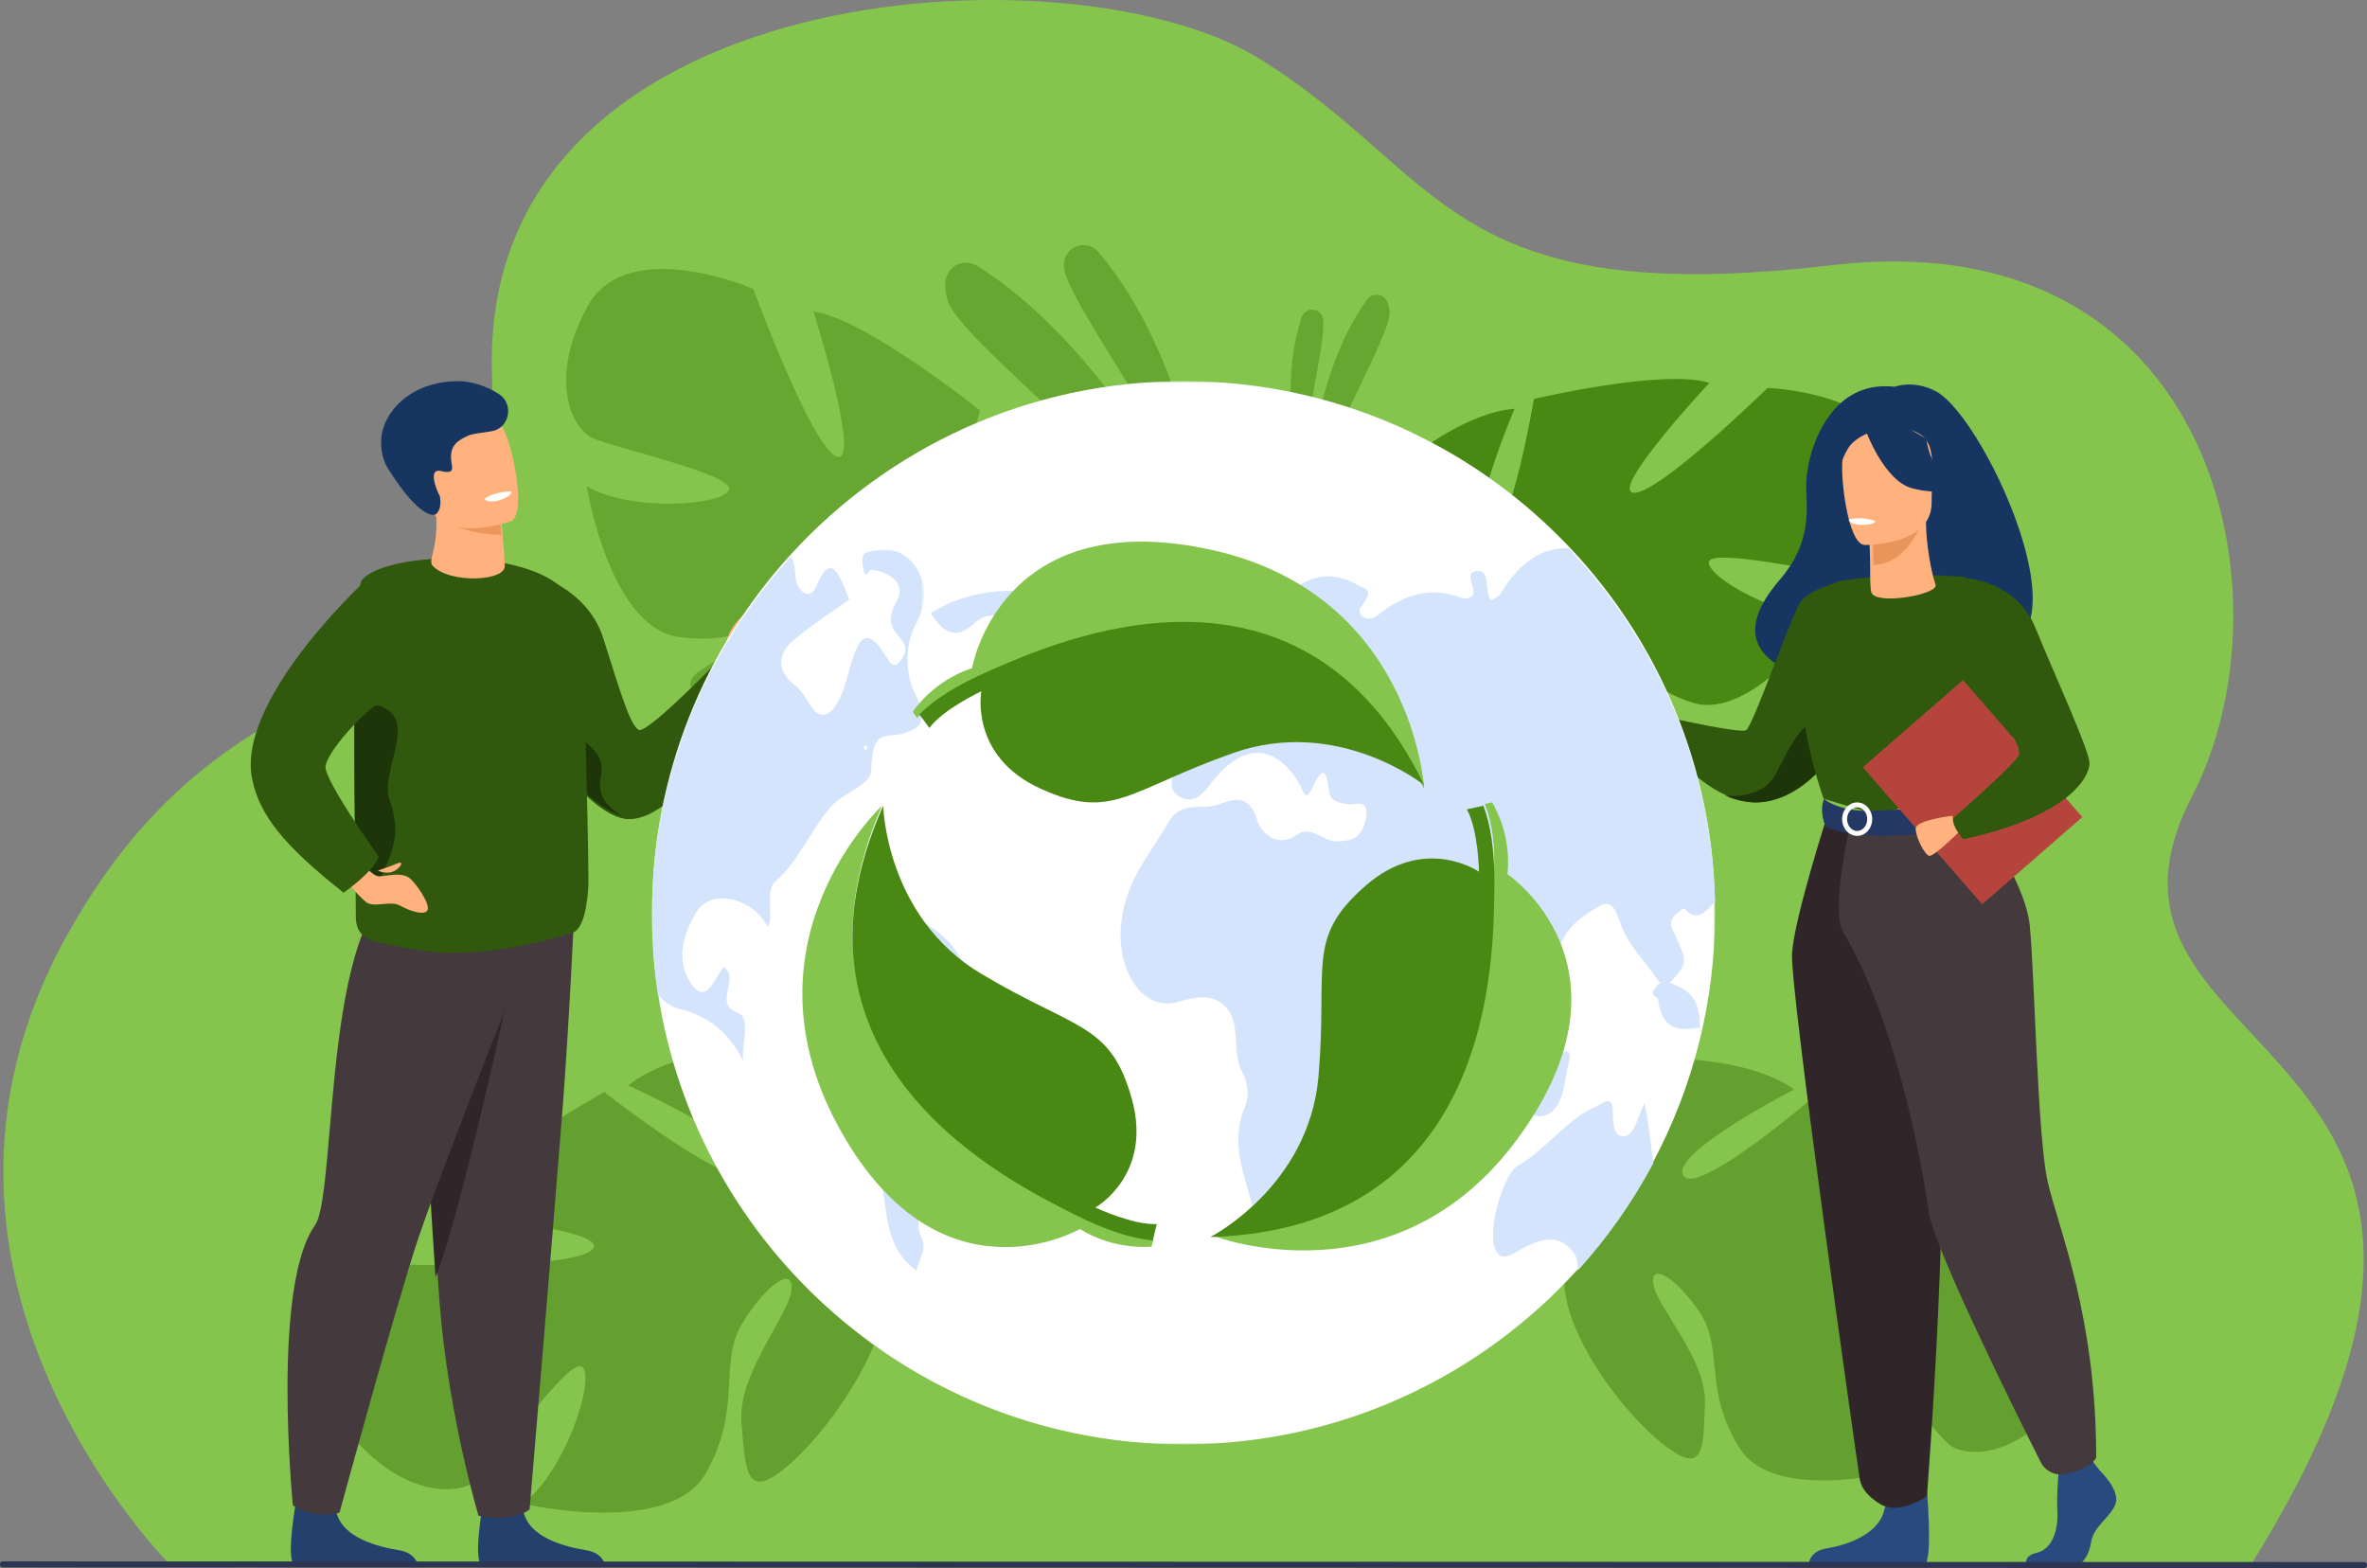 <?xml version="1.0" encoding="UTF-8"?>
<svg xmlns="http://www.w3.org/2000/svg" xmlns:xlink="http://www.w3.org/1999/xlink" width="630px" height="417.331px" viewBox="0 0 630 417.331" version="1.1">
  <rect x="0" y="0" width="630" height="417.331" fill="#808080" stroke="none"/>
  <title>Illu / Home</title>
  <defs>
    <polygon id="path-1" points="0 0 282.966 0 282.966 282.966 0 282.966"></polygon>
    <polygon id="path-3" points="0 0 72.397 0 72.397 136.023 0 136.023"></polygon>
  </defs>
  <g id="Responsive" stroke="none" stroke-width="1" fill="none" fill-rule="evenodd">
    <g id="Home-/-Desktop" transform="translate(-735, -265.89)">
      <g id="Illu-/-Home" transform="translate(735, 265.89)">
        <g id="Success" transform="translate(0.89, 0)">
          <path d="M45.004,417.096 C45.004,417.096 -33.222,340.095 16.593,249.551 C66.408,159.008 133.256,204.573 130.056,99.167 C126.856,-6.239 283.868,-15.24 333.835,15.34 C383.802,45.92 383.488,82.729 486.664,70.586 C589.84,58.442 609.515,159.974 582.656,211.707 C544.547,285.107 688.331,273.048 597.684,417.284 L45.004,417.096 Z" id="Path" fill="#85C44D"></path>
          <g id="LEAVES" transform="translate(87.652, 65.235)" fill-rule="nonzero">
            <g id="Group" opacity="0.5" transform="translate(163.049, 0)" fill="#4A8814">
              <path d="M70.224,76.345 C70.224,76.345 64.65,29.669 40.729,1.814 C37.55,-1.888 31.465,0.469 31.567,5.348 C31.569,5.429 31.572,5.512 31.575,5.595 C31.884,13.92 58.668,49.042 70.224,76.345 Z" id="Path"></path>
              <path d="M73.131,89.708 C73.131,89.708 49.294,31.367 8.578,5.565 C6.096,3.991 2.733,4.562 1.068,6.984 C-0.016,8.562 -0.503,11.026 0.713,14.874 C3.958,25.136 49.368,59.677 73.131,89.708 Z" id="Path"></path>
            </g>
            <g id="Group" opacity="0.5" transform="translate(254.975, 13.201)" fill="#4A8814">
              <path d="M2.943,50.467 C2.943,50.467 -3.703,25.195 2.979,5.911 C3.867,3.348 7.494,3.325 8.437,5.868 C8.453,5.911 8.469,5.954 8.484,5.997 C10.025,10.366 3.346,33.991 2.943,50.467 Z" id="Path"></path>
              <path d="M4.169,57.969 C4.169,57.969 4.585,22.939 20.37,1.289 C21.325,-0.047 23.161,-0.399 24.542,0.491 C25.425,1.085 26.18,2.26 26.336,4.498 C26.754,10.466 10.326,37.592 4.169,57.969 Z" id="Path"></path>
            </g>
            <path d="M176.2,49.054 C176.2,49.054 174.572,87.657 167.407,86.91 C160.242,86.162 172.322,44.026 172.322,44.026 C172.322,44.026 141.782,19.509 127.988,17.682 C127.988,17.682 140.923,58.748 134.163,56.261 C127.403,53.775 111.956,11.666 111.956,11.666 C111.956,11.666 78.221,-3.046 67.712,16.527 C57.203,36.1 63.917,48.664 68.836,51.182 C73.755,53.7 107.366,61.046 105.486,65.195 C103.606,69.344 79.358,71.052 67.647,64.205 C67.647,64.205 73.588,101.814 92.272,104.317 C110.955,106.821 119.239,96.821 130.755,98.578 C142.272,100.335 149.834,105.301 143.469,107.033 C137.104,108.765 118.431,102.271 107.487,107.918 C96.544,113.565 88.034,116.632 104.198,124.054 C120.362,131.476 151.331,136.374 160.456,124.735 L161.597,123.279 C161.282,123.812 160.899,124.302 160.456,124.735 C163.164,127.288 165.836,137.087 167.543,144.525 C167.743,145.77 168.112,147.514 168.708,149.904 L168.708,149.904 C168.926,150.972 169.096,151.845 169.212,152.453 C171.719,168.81 162.546,193.92 162.546,193.92 L165.946,195.735 C180.031,171.552 170.907,146.881 170.907,146.881 C165.71,127.789 169.581,113.096 169.581,113.096 C169.581,113.096 206.466,102.399 196.995,74.06 C196.995,74.06 188.346,56.001 176.2,49.054 Z" id="Path" fill="#4A8814" opacity="0.5"></path>
            <path d="M416.307,59.308 C415.345,39.139 381.91,38.012 381.91,38.012 C381.91,38.012 352.759,66.517 346.237,65.913 C339.715,65.309 366.402,36.676 366.402,36.676 C354.369,32.779 319.718,40.948 319.718,40.948 C319.718,40.948 313.14,80.245 306.969,78.054 C300.799,75.864 314.569,43.556 314.569,43.556 C301.885,44.505 287.723,55.938 287.723,55.938 C268.863,75.483 294.939,98.688 294.939,98.688 C294.939,98.688 292.365,112.258 280.63,125.888 L280.63,125.888 C280.63,125.888 278.122,128.329 275.142,132.762 L278.386,133.476 C278.842,132.665 279.32,131.89 279.82,131.153 C279.821,131.147 279.825,131.143 279.83,131.14 C279.837,131.129 279.845,131.119 279.852,131.108 C280.184,130.657 280.661,130.013 281.25,129.232 L281.253,129.229 C281.253,129.227 281.255,129.227 281.256,129.225 C282.674,127.504 283.659,126.218 284.31,125.277 C284.312,125.274 284.314,125.271 284.316,125.268 C288.627,119.833 294.652,112.842 297.871,111.806 C297.678,111.278 297.555,110.726 297.505,110.166 C297.622,110.689 297.743,111.235 297.871,111.806 C300.804,124.925 328.129,133.022 344.295,133.256 C360.461,133.49 354.68,127.643 347.911,118.729 C341.142,109.816 323.28,107.839 318.736,103.928 C314.191,100.017 322.338,98.901 332.475,101.965 C342.612,105.028 345.497,116.474 361.806,121.728 C378.114,126.983 397.706,98.451 397.706,98.451 C385.418,99.487 366.193,88.601 366.273,84.461 C366.354,80.321 396.804,87.444 401.825,87.301 C406.846,87.158 417.27,79.477 416.307,59.308 Z" id="Path" fill="#4A8814"></path>
            <path d="M461.078,306.341 C473.943,289.287 447.516,265.753 447.516,265.753 C447.516,265.753 404.52,269.216 399.626,264.314 C394.733,259.411 435.809,254.177 435.809,254.177 C428.66,242.868 394.953,226.07 394.953,226.07 C394.953,226.07 363.012,253.579 359.475,247.623 C355.939,241.667 389.001,224.708 389.001,224.708 C378.044,216.9 358.789,216.617 358.789,216.617 C330.225,219.754 335.729,256.265 335.729,256.265 C335.729,256.265 324.454,265.56 305.686,268.706 L305.686,268.706 C305.686,268.706 301.994,268.995 296.571,270.584 L298.725,273.359 C299.646,273.008 300.559,272.699 301.465,272.44 C301.469,272.436 301.475,272.434 301.481,272.435 L301.521,272.425 C302.097,272.282 302.92,272.081 303.927,271.845 L303.931,271.845 C303.933,271.843 303.934,271.845 303.936,271.845 C306.255,271.404 307.926,271.026 309.092,270.701 C309.096,270.7 309.099,270.698 309.103,270.697 C316.286,269.193 325.917,267.583 329.236,268.919 C329.436,268.359 329.709,267.827 330.048,267.337 L329.236,268.919 C322.743,281.571 339.487,306.641 352.475,317.766 C365.463,328.892 364.718,320.227 365.245,308.399 C365.771,296.571 352.583,282.881 351.534,276.626 C350.485,270.371 357.866,274.974 364.037,284.323 C370.208,293.672 364.808,304.932 374.515,320.236 C384.223,335.541 419.464,325.592 419.464,325.592 C408.769,318.122 400.501,296.263 403.368,292.951 C406.234,289.638 426.18,316.029 430.359,319.31 C434.538,322.592 448.213,323.395 461.078,306.341 Z" id="Path" fill="#447D12" opacity="0.5"></path>
            <path d="M4.405,316.146 C-10.468,298.243 17.09,271.28 17.09,271.28 C17.09,271.28 64.061,272.85 69.136,267.265 C74.211,261.679 29.239,258.082 29.239,258.082 C36.441,245.409 72.266,225.405 72.266,225.405 C72.266,225.405 108.436,253.71 111.98,247.047 C115.524,240.385 78.675,223.619 78.675,223.619 C90.2,214.56 111.141,213.267 111.141,213.267 C142.388,215.222 138.265,255.238 138.265,255.238 C138.265,255.238 151.011,264.777 171.597,267.242 L171.597,267.242 C171.597,267.242 175.631,267.367 181.614,268.819 L179.411,271.95 C178.391,271.615 177.38,271.326 176.383,271.09 C176.377,271.086 176.371,271.084 176.364,271.086 L176.321,271.076 C175.686,270.951 174.781,270.775 173.672,270.568 L173.668,270.568 C173.665,270.566 173.664,270.568 173.662,270.568 C171.117,270.207 169.278,269.88 167.992,269.586 C167.988,269.586 167.984,269.584 167.981,269.583 C160.086,268.313 149.522,267.054 145.978,268.677 C145.731,268.078 145.407,267.513 145.013,266.998 L145.978,268.677 C153.692,282.115 136.753,310.254 123.184,323.027 C109.616,335.8 109.985,326.331 108.807,313.485 C107.629,300.64 121.282,285.066 122.103,278.205 C122.925,271.344 115.128,276.731 108.891,287.222 C102.653,297.712 109.105,309.689 99.323,326.842 C89.542,343.995 50.683,334.967 50.683,334.967 C61.939,326.291 69.82,302.079 66.531,298.62 C63.241,295.162 42.884,324.903 38.504,328.688 C34.124,332.473 19.279,334.048 4.405,316.146 Z" id="Path" fill="#447D12" opacity="0.5"></path>
          </g>
          <g id="WOMAN" transform="translate(493.411, 259.831) scale(-1, 1) translate(-493.411, -259.831) translate(424.449, 102.331)" fill-rule="nonzero">
            <path d="M37.772,69.18 C36.606,66.941 63.207,58.878 63.628,80.975 C63.628,80.975 113.458,79.755 89.665,52.099 C81.428,42.525 82.276,34.609 82.523,27.24 C82.769,19.871 77.394,-1.548 58.948,0.607 C58.948,0.607 54.118,-1.35 48.09,1.764 C34.382,8.846 3.673,77.327 37.772,69.18 Z" id="Path" fill="#163560"></path>
            <path d="M118.347,89.799 C118.347,89.799 121.602,84.617 124.225,84.516 C126.847,84.415 131.704,82.992 131.316,84.008 C130.927,85.024 127.916,85.125 127.625,85.735 C127.333,86.345 132.093,87.259 133.453,87.361 C134.813,87.462 138.019,87.361 137.922,88.072 C137.825,88.784 132.144,91.73 128.136,91.323 C124.128,90.917 119.174,92.542 119.174,92.542 L118.347,89.799 Z" id="Path" fill="#FFB27D"></path>
            <path d="M71.186,92.014 C72.606,94.668 74.269,97.185 76.154,99.532 C80.014,104.37 85.963,109.959 93.434,111.062 C97.003,111.589 100.493,110.821 103.7,109.394 C103.704,109.393 103.708,109.392 103.712,109.392 C112.785,105.36 119.609,96.089 119.609,96.089 C121.209,91.723 118.592,88.763 118.592,88.763 C118.592,88.763 100.27,92.888 98.525,92.014 C96.78,91.141 86.599,61.791 84.178,58.103 C81.757,54.416 73.494,52.5 73.494,52.5 L71.186,92.014 Z" id="Path" fill="#30590D"></path>
            <path d="M76.219,99.565 C80.128,104.389 86.151,109.963 93.716,111.063 C97.329,111.588 100.862,110.822 104.11,109.399 C103.751,109.446 94.576,110.563 90.919,104.113 C87.189,97.533 83.155,87.082 77.613,90.566 C75.221,92.071 75.327,95.806 76.219,99.565 Z" id="Path" fill="#1D3508"></path>
            <path d="M4.479,288.943 C4.479,288.943 -0.917,294.046 0.136,297.673 C1.189,301.301 6.057,303.718 6.716,308.15 C7.375,312.582 10.006,315 12.375,315 L23.668,315 C23.668,315 25.411,311.881 21.2,310.941 C16.989,310.001 15.401,304.792 15.665,299.957 C15.928,295.122 15.27,288.675 15.27,288.675 L6.322,286.525 L4.479,288.943 Z" id="Path" fill="#294A7F"></path>
            <path d="M50.592,291.864 C50.592,291.864 48.618,312.932 51.027,314.11 L81.864,314.047 C81.864,314.047 81.864,310.514 76.911,309.728 C71.958,308.943 63.257,306.064 61.784,299.65 C60.312,293.235 50.592,291.864 50.592,291.864 Z" id="Path" fill="#294A7F"></path>
            <path d="M26.906,77.067 C26.625,81.845 26.625,86.636 26.906,91.414 C27.216,96.601 32.525,103.55 33.28,105.269 C35.17,109.58 37.301,110.28 37.301,110.28 L53.789,114.275 L59.587,115.678 L77.869,110.28 C77.869,110.28 86.196,87.306 82.852,74.374 C79.509,61.441 74.399,52.46 74.399,52.46 C74.399,52.46 60.363,49.574 40.056,51.236 L26.906,77.067 Z" id="Path" fill="#30590D"></path>
            <path d="M31.144,94.372 C31.456,99.7 31.941,104.662 32.699,106.427 C34.598,110.855 36.74,111.575 36.74,111.575 L53.311,115.678 L60.508,113.541 C60.508,113.541 36.483,109.863 39.145,88.983 L31.144,94.372 Z" id="Path" fill="#F2CCAA"></path>
            <path d="M76.65,113.898 C76.65,113.898 85.718,141.925 86.3,151.468 C86.882,161.01 68.967,287.025 68.247,291.422 C67.567,295.566 62.384,298.207 62.384,298.207 C62.384,298.207 60.001,299.603 56.599,298.65 C51.879,297.326 50.387,295.742 50.387,295.742 C50.387,295.742 43.33,205.869 47.697,173.764 C50.357,153.913 51.833,133.923 52.118,113.898 L76.65,113.898 Z" id="Path" fill="#30262A"></path>
            <path d="M38.24,113.008 C38.24,113.008 24.337,131.429 23.041,143.882 C21.745,156.334 21.007,200.073 18.246,212.212 C15.485,224.351 5.339,247.713 5.339,285.575 C5.339,285.575 6.394,287.746 9.65,288.902 C10.893,289.316 12.159,289.661 13.441,289.937 C16.127,290.542 18.883,289.25 20.107,286.812 C26.966,273.175 48.815,229.192 49.935,220.061 C50.728,213.6 57.627,170.838 72.675,145.745 C76.288,139.721 70.458,115.765 70.458,115.765 L38.24,113.008 Z" id="Path" fill="#44393D"></path>
            <path d="M77.797,110.339 C77.797,110.339 74.201,113.298 67.059,113.448 C58.526,113.625 37.384,111.185 37.384,111.185 C36.802,112.995 36.498,114.89 36.483,116.799 C36.483,116.799 62.305,123.576 77.266,117.789 C77.265,117.789 79.195,114.011 77.797,110.339 Z" id="Path" fill="#233862"></path>
            <path d="M64.958,115.678 C64.958,113.225 66.754,111.229 68.962,111.229 C71.17,111.229 72.966,113.225 72.966,115.678 C72.966,118.131 71.17,120.127 68.962,120.127 C66.754,120.127 64.958,118.131 64.958,115.678 Z M66.285,115.678 C66.285,117.413 67.486,118.824 68.962,118.824 C70.438,118.824 71.639,117.413 71.639,115.678 C71.639,113.943 70.438,112.532 68.962,112.532 C67.485,112.532 66.285,113.943 66.285,115.678 Z" id="Shape" fill="#FFFFFF"></path>
            <polygon id="Rectangle" fill="#B5453C" transform="translate(38.241, 108.501) rotate(-138.952) translate(-38.241, -108.501) " points="20.579 84.323 55.908 84.32 55.904 132.678 20.575 132.681"></polygon>
            <path d="M43.672,114.788 C43.672,114.788 53.42,115.922 53.39,118.223 C53.359,120.524 50.96,125.251 49.756,125.461 C48.551,125.671 41.822,119.068 41.822,119.068 L43.672,114.788 Z" id="Path" fill="#FFB27D"></path>
            <path d="M39.491,51.61 C39.491,51.61 26.51,52.528 21.535,64.725 C16.559,76.923 7.119,97.401 7.119,100.846 C7.119,104.292 12.392,114.912 40.714,121.017 C40.714,121.017 43.643,117.91 43.465,115.452 C43.465,115.452 25.786,100.14 25.833,98.351 C25.924,94.965 28.732,90.496 44.254,74.839 C48.473,70.583 39.491,51.61 39.491,51.61 Z" id="Path" fill="#30590D"></path>
            <path d="M48.089,53.282 C49.224,50.21 50.664,42.168 50.643,36.483 L51.495,36.646 L65.847,39.395 C65.847,39.395 65.521,43.764 65.511,47.88 C65.511,47.915 65.511,47.949 65.511,47.983 C65.494,51.558 65.526,54.433 65.138,55.407 C63.774,58.837 47.147,55.832 48.089,53.282 Z" id="Path" fill="#FFB27D"></path>
            <path d="M64.958,39.314 C64.958,39.314 64.654,43.813 64.645,48.051 C57.177,47.825 53.228,40.528 51.61,36.483 L64.958,39.314 Z" id="Path" fill="#E8945B"></path>
            <path d="M67.017,42.711 C67.017,42.711 49.154,43.016 49.141,31.519 C49.129,20.022 46.815,12.318 58.22,11.638 C69.624,10.958 71.845,15.342 72.752,19.179 C73.66,23.015 71.663,42.336 67.017,42.711 Z" id="Path" fill="#FFB27D"></path>
            <path d="M66.737,12.125 C66.737,12.125 61.851,25.615 54.353,27.609 C46.854,29.604 43.602,27.526 43.602,27.526 C43.602,27.526 49.353,22.799 50.547,14.548 C50.548,14.549 63.052,5.705 66.737,12.125 Z" id="Path" fill="#163560"></path>
            <path d="M65.847,12.88 C65.847,12.88 69.773,14.283 71.388,17.018 C73.339,20.214 74.248,23.893 74.001,27.585 C74.001,27.585 77.989,18.406 73.507,13.215 C68.755,7.709 65.847,12.88 65.847,12.88 Z" id="Path" fill="#163560"></path>
            <path d="M64.068,36.351 C64.068,36.351 64.421,37.537 68.149,37.354 C68.149,37.354 71.28,37.201 71.184,35.898 C71.184,35.898 68.149,34.971 64.068,36.351 Z" id="Path" fill="#FFFFFF"></path>
          </g>
          <g id="MAN" transform="translate(134.809, 258.941) scale(-1, 1) translate(-134.809, -258.941) translate(65.847, 101.441)" fill-rule="nonzero">
            <path d="M12.411,77.126 C12.295,74.626 11.891,69.837 10.475,66.935 C8.493,62.867 2.907,58.431 0.564,59.91 C-1.778,61.388 3.989,68.228 3.087,70.816 C2.185,73.404 5.612,77.823 8.404,80.975 L12.458,78.765 C12.458,78.765 12.458,78.129 12.411,77.126 Z" id="Path" fill="#FFB27D"></path>
            <path d="M68.393,83.557 C64.576,90.685 60.068,97.419 54.936,103.663 L54.936,103.667 C49.828,109.778 44.598,114.423 40.186,115.995 L40.151,116.006 C39.921,116.086 39.694,116.162 39.467,116.222 C39.457,116.229 39.445,116.231 39.433,116.23 L39.429,116.234 C38.598,116.481 37.732,116.592 36.866,116.563 C22.384,115.912 7.119,84.785 7.119,84.785 C7.119,84.785 7.516,81.095 10.333,78.488 C12.791,76.215 14.681,75.62 14.681,75.62 C14.681,75.62 30.279,91.669 34.091,92.824 C36.486,93.548 39.637,82.341 44.152,68.267 C48.667,54.192 64.533,50.72 64.533,50.72 C64.533,50.72 80.588,60.902 68.393,83.557 Z" id="Path" fill="#30590D"></path>
            <path d="M54.901,103.327 L54.901,103.331 C49.713,109.335 44.402,113.899 39.921,115.443 L39.886,115.455 L39.191,115.667 L39.153,115.678 L39.156,115.674 C39.318,115.57 44.114,113.159 44.867,108.683 C45.635,104.11 40.644,100.369 53.188,93.295 C60.498,89.173 54.901,103.327 54.901,103.327 Z" id="Path" fill="#1D3508"></path>
            <path d="M43.602,315 L76.51,315 C78.868,313.347 75.874,297.18 75.874,297.18 C75.874,297.18 66.893,293.656 65.341,300.822 C63.79,307.989 53.902,310.262 48.671,311.135 C45.091,311.738 43.96,313.771 43.602,315 Z" id="Path" fill="#24406D"></path>
            <path d="M93.432,148.596 C93.432,148.596 92.383,168.267 91.069,191.06 C90.123,207.404 89.047,225.355 88.124,238.798 C88.001,240.583 87.879,242.288 87.764,243.9 C87.732,244.399 87.693,244.896 87.656,245.391 C85.271,275.535 77.299,301.945 77.299,301.945 C67.936,303.943 63.707,300.289 63.707,300.289 C63.707,300.289 57.256,223.732 54.867,192.856 C53.109,170.126 51.61,137.034 51.61,137.034 L93.432,148.596 Z" id="Path" fill="#44393D"></path>
            <path d="M91.653,191.013 C90.716,207.262 89.651,225.109 88.737,238.475 C82.677,223.94 70.297,167.288 70.297,167.288 L91.653,191.013 Z" id="Path" fill="#30262A"></path>
            <path d="M93.432,315 L126.341,315 C128.699,313.347 125.705,297.18 125.705,297.18 C125.705,297.18 116.723,293.656 115.172,300.822 C113.62,307.989 103.732,310.262 98.501,311.135 C94.921,311.738 93.79,313.771 93.432,315 Z" id="Path" fill="#24406D"></path>
            <path d="M61.398,145.087 C61.398,145.087 85.555,205.188 93.277,227.968 C98.778,244.195 114.291,301.122 114.291,301.122 C114.291,301.122 121.038,303.174 126.707,299.207 C126.707,299.207 132.479,241.047 120.82,224.648 C114.635,215.947 119.283,134.203 94.206,133.503 C69.129,132.804 61.398,145.087 61.398,145.087 Z" id="Path" fill="#44393D"></path>
            <path d="M110.126,125.871 C110.025,134.459 109.931,140.767 109.954,142.36 C110.022,147.558 106.722,148.731 103.319,149.522 C103.319,149.522 100.178,150.203 96.213,150.881 C92.33,151.536 87.646,152.183 84.339,152.161 C67.422,152.024 53.264,147.008 53.264,147.008 C50.08,147.008 48.63,142.05 48.107,135.125 C47.753,130.439 49.189,83.704 49.37,72.033 C49.494,63.664 54.057,55.93 55.331,54.798 C67.144,44.278 102.005,45.604 108.278,52.86 C109.83,54.654 110.281,71.958 110.333,90.911 C110.367,103.112 110.243,115.999 110.126,125.871 Z" id="Path" fill="#30590D"></path>
            <path d="M89.51,49.128 C85.002,53.992 69.857,53.272 70.306,49.025 C70.367,48.502 70.466,45.393 70.515,44.912 C70.554,44.525 70.592,44.146 70.622,43.789 C70.725,42.743 70.81,41.819 70.878,41.018 C71.079,38.69 71.144,37.427 71.144,37.427 L71.159,37.427 C71.593,37.306 81.331,34.553 86.174,33.412 C87.801,33.029 88.878,32.828 88.859,32.969 C87.374,43.801 90.988,47.531 89.51,49.128 Z" id="Path" fill="#FFB27D"></path>
            <path d="M87.203,36.289 C87.203,36.289 83.084,40.621 71.186,40.932 C71.391,38.481 71.456,37.152 71.456,37.152 L71.472,37.152 C71.912,37.024 81.775,34.125 86.682,32.924 C87.547,33.291 86.4,35.674 87.203,36.289 Z" id="Path" fill="#ED975D"></path>
            <path d="M68.751,37.331 C70.96,38.059 73.236,38.581 75.545,38.888 C81.115,39.628 88.437,39.192 90.738,32.567 C94.613,21.417 99.563,14.732 88.16,10.18 C82.056,7.742 78.151,7.613 75.499,8.543 C73.194,9.345 71.836,10.95 70.807,12.535 C68.593,15.949 64.138,35.379 68.751,37.331 Z" id="Path" fill="#FFB27D"></path>
            <path d="M71.725,3.534 C67.821,6.206 69.096,12.469 73.696,13.311 C76.453,13.817 78.766,13.917 80.104,14.537 C82.822,15.796 85.157,17.131 84.516,21.525 C84.296,23.02 83.599,24.84 87.29,23.936 C87.73,23.782 88.211,23.812 88.63,24.019 C90.162,24.966 88.205,29.555 87.615,30.548 C87.615,30.548 86.766,33.835 88.651,35.435 C88.879,35.626 92.582,37.313 101.505,23.083 C102.908,20.849 104.247,15.817 102.08,10.972 C99.914,6.127 93.881,0 82.515,0 C79.555,0 75.106,1.22 71.725,3.534 Z" id="Path" fill="#163560"></path>
            <path d="M68.521,29.365 C68.521,29.365 68.262,30.691 71.962,31.749 C71.962,31.749 75.068,32.637 75.636,31.278 C75.636,31.278 73.168,29.32 68.521,29.365 Z" id="Path" fill="#FFFFFF"></path>
            <path d="M110.124,125.569 C108.403,133.425 105.607,136.145 104.034,133.217 C98.525,122.953 98.59,118.65 100.98,111.373 C103.369,104.095 94.98,92.712 100.98,87.861 C106.846,83.117 110.189,90.764 110.333,91.104 C110.368,103.131 110.242,115.836 110.124,125.569 Z" id="Path" fill="#1D3508"></path>
            <path d="M110.114,125.466 C110.114,125.466 106.125,132.033 103.509,131.801 C100.892,131.569 97.363,130.587 95.325,132.545 C93.288,134.503 90.003,139.552 90.921,140.897 C91.84,142.241 95.53,141.049 98.181,139.576 C100.832,138.103 105.008,140.301 107.234,138.629 C109.46,136.956 114.788,130.316 114.788,130.316 L110.114,125.466 Z" id="Path" fill="#FFB27D"></path>
            <path d="M108.626,54.28 C108.626,54.28 141.852,85.312 137.537,105.954 C135.571,115.359 129.47,123.296 113.212,136.144 C113.212,136.144 105.52,130.868 103.833,126.586 C103.833,126.586 118.59,105.954 118.02,102.442 C117.322,98.142 107.247,87.36 103.633,85.684 C100.018,84.008 100.349,57.881 108.626,54.28 Z" id="Path" fill="#30590D"></path>
            <path d="M104.11,130.268 C104.11,130.268 100.108,128.905 98.821,128.32 C97.534,127.736 97.821,128.682 98.213,129.155 C98.606,129.628 99.679,130.686 101.251,130.797 C102.251,130.847 103.246,130.663 104.11,130.268 L104.11,130.268 Z" id="Path" fill="#FFB27D"></path>
          </g>
          <g id="Group-34" transform="translate(172.627, 101.441)">
            <g id="Group-3">
              <mask id="mask-2" fill="white">
                <use xlink:href="#path-1"></use>
              </mask>
              <g id="Clip-2"></g>
              <path d="M282.966,141.482 C282.966,165.421 277.021,187.971 266.525,207.737 C261.015,218.119 254.248,227.732 246.426,236.375 C220.538,264.989 183.111,282.966 141.483,282.966 C70.608,282.966 11.906,230.852 1.604,162.85 L1.604,162.849 C0.547,155.88 0,148.745 0,141.482 C0,104.735 14.01,71.258 36.981,46.104 C62.853,17.774 100.092,0 141.483,0 C181.242,0 217.17,16.4 242.872,42.803 C243.215,43.154 243.554,43.507 243.892,43.862 C262.569,63.448 275.682,88.383 280.701,116.134 L280.701,116.136 C281.989,123.251 282.744,130.55 282.924,137.994 C282.952,139.153 282.966,140.316 282.966,141.482" id="Fill-1" fill="#FFFFFF" mask="url(#mask-2)"></path>
            </g>
            <g id="Group-21" transform="translate(0, 44.492)">
              <path d="M282.966,93.987 C280.504,96.767 277.991,99.624 274.897,95.926 C274.655,95.636 273.091,96.783 272.323,97.575 C271.094,98.84 270.96,100.182 271.738,101.64 C272.726,103.49 273.475,105.564 274.293,107.555 C275.565,110.652 273.596,112.659 271.728,114.737 C269.422,117.302 268.412,115.89 267.094,114.021 C264.194,109.91 260.711,106.444 258.428,101.445 C257.036,98.403 256.303,92.743 252.211,95.192 C247.908,97.766 242.857,100.651 241.231,107.641 C240.802,109.488 240.779,111.397 240.314,113.218 C239.901,114.834 238.828,116.246 237.492,115.973 C236.795,115.833 236.164,114.638 235.929,113.675 C235.381,111.448 235.112,109.051 234.694,106.724 C232.385,93.895 216.44,96.39 212.87,100.405 C209.5,104.194 205.529,105.683 201.749,107.834 C199.134,109.323 197.998,107.98 197.058,104.653 C194.907,97.039 193.247,102.808 196.476,111.993 C196.716,112.676 198.161,112.644 199.079,112.755 C201.118,113.004 204.225,110.922 204.98,113.708 C205.815,116.788 202.953,119.359 201.285,121.769 C199.063,124.975 196.762,128.15 194.222,130.892 C189.898,135.551 187.756,140.535 189.165,147.001 C189.553,148.783 189.509,152.143 188.659,152.87 C181.127,159.297 180.277,170.808 173.297,177.448 C165.912,184.476 162.132,184.509 159.83,175.002 C157.823,166.724 153.592,158.453 158.025,148.158 C158.979,145.942 158.483,141.75 157.278,139.716 C154.263,134.624 156.787,127.094 153.199,122.632 C149.602,118.154 144.749,119.379 139.865,120.748 C130.822,123.284 124.094,112.884 124.777,101.283 C125.502,89.021 132.25,82.067 137.294,73.163 C140.831,66.92 146.176,69.782 150.629,68.228 C154.621,66.832 158.871,64.856 161.214,72.666 C162.146,75.773 166.563,79.885 171.649,76.241 C175.474,73.499 178.695,78.207 182.601,78.005 C186.159,77.822 188.965,77.216 189.964,72.241 C191.205,66.072 187.084,68.524 185.013,68.078 C182.935,67.633 180.523,67.547 180.175,64.497 C179.375,57.487 177.948,59.093 175.633,64.035 C173.944,67.642 173.299,64.417 172.617,63.212 C166.036,51.566 156.946,51.467 148.295,63.203 C145.683,66.748 142.825,67.95 139.749,65.613 C137.038,63.552 139.057,60.004 139.111,57.073 C139.117,56.745 139.331,56.116 139.353,56.116 C147.183,58.266 146.198,46.578 150.849,43.132 C156.692,38.807 161.943,33.85 168.98,35.584 C174.143,36.857 176.587,28.888 180.889,26.602 C180.782,22.904 177.809,25.179 176.634,23.244 C175.471,21.328 179.49,17.489 175.943,17.583 C173.278,17.653 171.636,20.761 171.702,24.705 C171.766,28.59 169.709,32.307 167.586,31.631 C164.555,30.664 161.29,27.864 159.633,24.421 C158.198,21.437 162.265,20.538 163.707,18.506 C170.629,8.755 178.583,4.494 187.672,9.701 C189.628,10.821 192.558,10.503 188.748,15.564 C187.185,17.64 190.498,20.041 193.175,17.831 C200.531,11.756 208.004,10.234 215.572,13.234 C216.26,13.508 217.216,13.389 217.936,12.967 C220.517,11.454 215.044,6.009 220.07,6.055 C223.079,6.085 221.678,11.552 223.18,13.642 C223.448,14.014 225.381,12.967 225.958,11.981 C231.225,2.981 237.858,-0.36 243.929,0.03 C262.608,19.579 275.723,44.469 280.743,72.168 L280.743,72.17 C282.031,79.272 282.786,86.557 282.966,93.987" id="Fill-4" fill="#D3E4FC"></path>
              <g id="Group-8" transform="translate(0, 0.346)">
                <mask id="mask-4" fill="white">
                  <use xlink:href="#path-3"></use>
                </mask>
                <g id="Clip-7"></g>
                <path d="M56.817,53.331 C56.646,53.29 56.508,52.85 56.354,52.584 C56.545,52.4 56.748,52.041 56.919,52.082 C57.091,52.121 57.228,52.562 57.38,52.827 C57.192,53.011 56.988,53.372 56.817,53.331 M70.18,19.994 C72.887,14.95 73.365,9.098 70.208,4.598 C66.567,-0.593 61.783,-0.577 57.197,0.736 C55.734,1.154 55.889,3.352 56.248,5.181 C56.878,8.403 57.639,5.375 58.351,5.401 C62.086,5.544 68.151,8.499 65.128,13.768 C60.006,22.697 69.544,22.935 67.03,28.092 C65.982,30.244 64.471,32.052 62.872,29.334 C56.174,17.963 54.415,25.138 51.702,34.972 C50.708,38.575 47.497,46.957 43.247,42.872 C42.01,41.683 40.34,37.825 38.181,36.186 C32.879,32.157 33.52,27.578 37.855,23.949 C42.778,19.828 48.005,16.533 52.543,13.277 C50.063,7.506 47.918,-0.349 43.724,9.824 C42.07,13.836 38.364,11.217 38.154,6.706 C38.038,4.249 37.611,2.784 36.987,1.922 C14.012,27.029 -7.97400734e-05,60.444 -7.97400734e-05,97.124 C-7.97400734e-05,104.373 0.547,111.495 1.604,118.451 L1.604,118.452 C3.289,120.51 5.261,121.721 7.539,122.299 C14.258,124.007 19.972,127.61 24.286,136.023 C23.85,131.291 26.476,124.516 22.714,123.202 C16.191,120.922 23.623,113.683 19.05,111.122 C16.679,113.931 14.322,122.084 9.992,114.833 C6.077,108.276 8.928,101.516 11.697,96.668 C15.605,89.829 26.909,92.67 30.859,100.485 C32.547,96.799 29.956,90.665 33.027,88.095 C38.764,83.293 42.269,74.728 47.392,68.678 C51.017,64.395 58.317,62.91 58.389,58.49 C58.576,46.897 63.071,50.325 66.863,48.92 C69.856,47.811 74.479,47.059 69.976,38.203 C67.701,33.728 66.974,25.973 70.18,19.994" id="Fill-6" fill="#D3E4FC" mask="url(#mask-4)"></path>
              </g>
              <path d="M70.394,192.203 C62.03,186.219 62.761,176.846 61.097,168.893 C59.587,161.679 59.981,153.833 59.805,146.092 C59.746,143.498 59.335,141.559 57.197,140.364 C50.886,136.838 48.591,129.527 44.892,123.319 C43.435,120.873 43.877,118.653 44.187,116.387 C45.075,109.897 47.664,103.685 49.901,97.932 C53.234,89.362 61.826,93.578 66.688,96.365 C72.883,99.916 80.051,103.003 83.372,111.888 C84.918,116.024 90.161,116.568 94.139,117.84 C101.796,120.288 102.456,122.446 98.675,130.448 C97.144,133.688 96.846,137.169 96.336,140.641 C95.688,145.05 94.412,149.324 89.763,150.129 C86.835,150.635 86.666,153.004 85.655,155.355 C83.915,159.401 80.769,163.201 79.068,166.482 C76.34,171.742 68.105,175.501 71.9,183.872 C73.182,186.699 71.125,188.832 70.394,192.203" id="Fill-9" fill="#D3E4FC"></path>
              <path d="M266.565,163.601 C261.054,173.965 254.286,183.56 246.463,192.186 C246.361,190.636 246.373,188.968 245.632,187.893 C242.027,182.66 237.741,183.38 232.593,185.856 C229.783,187.205 225.695,191.079 224.195,185.727 C222.621,180.108 226.913,166.279 230.515,164.275 C237.59,160.338 243.598,151.956 250.899,148.742 C252.95,147.84 255.721,145.167 255.745,149.844 C255.764,153.506 256.004,156.338 258.371,156.479 C261.452,156.663 262.08,151.851 264.206,147.695 C265.415,153.336 265.779,158.704 266.565,163.601" id="Fill-11" fill="#D3E4FC"></path>
              <path d="M74.177,17.246 C96.05,3.737 116.925,18.013 138.113,15.154 C132.627,24.051 129.755,36.314 120.899,38.639 C115.708,40.002 110.277,42.56 106.41,49.624 C105.071,52.07 103.885,56.175 101.329,52.668 C99.03,49.513 96.608,43.281 98.731,40.708 C103.155,35.343 102.936,30.292 99.875,25.756 C96.119,20.19 91.487,14.806 85.788,19.976 C81.687,23.696 78.273,23.673 74.177,17.246" id="Fill-13" fill="#D3E4FC"></path>
              <path d="M243.584,138.615 C242.609,145.19 241.5,150.553 236.661,151.126 C234.112,151.427 232.138,149.229 233.352,145.534 C235.195,139.928 238.66,135.235 242.663,134.001 C245.407,133.156 243.938,137.12 243.584,138.615" id="Fill-15" fill="#D3E4FC"></path>
              <path d="M278.918,127.578 C273.431,128.361 268.885,128.423 267.795,120.128 C267.65,119.028 265.716,119.378 266.603,117.691 C267.318,116.33 269.184,114.762 269.929,115.131 C273.98,117.136 279.038,117.744 278.918,127.578" id="Fill-17" fill="#D3E4FC"></path>
              <path d="M197.725,139.225 C198.113,146.865 193.877,152.018 192.665,158.368 C192.297,160.297 190.932,161.143 189.651,160.742 C188.129,160.266 188.134,158.005 188.597,156.49 C190.568,150.037 190.985,141.798 197.725,139.225" id="Fill-19" fill="#D3E4FC"></path>
            </g>
            <path d="M205.551,108.559 C205.551,108.559 205.551,108.559 205.551,108.559 C171.663,41.475 111.477,72.442 90.74,78.442 C80.596,81.377 74.334,85.833 70.582,89.618 L69.407,88.024 C69.407,88.024 74.656,79.819 85.208,76.374 C85.208,76.374 92.546,33.266 147.618,44.615 C202.69,55.966 205.551,108.559 205.551,108.559" id="Fill-22" fill="#85C44D"></path>
            <path d="M205.551,107.525 C205.422,107.423 182.542,89.151 154.696,98.969 C126.771,108.815 122.704,117.142 103.554,108.511 C84.404,99.881 87.674,82.534 87.674,82.534 C87.674,82.534 77.606,87.235 73.845,92.295 L71.186,88.693 C74.921,84.929 80.835,80.948 90.492,76.79 C106.937,69.709 172.632,39.701 205.551,107.525" id="Fill-24" fill="#4A8814"></path>
            <path d="M61.225,113.008 C61.225,113.008 61.225,113.008 61.225,113.008 C31.619,181.713 94.029,208.044 111.955,220.092 C120.724,225.986 128.163,227.94 133.475,228.399 L133.009,230.315 C133.009,230.315 123.349,231.527 113.927,225.645 C113.927,225.645 76.187,247.508 49.481,198.117 C22.775,148.725 61.225,113.008 61.225,113.008" id="Fill-26" fill="#85C44D"></path>
            <path d="M61.553,113.008 C61.557,113.174 62.247,142.554 87.62,157.709 C113.064,172.906 122.044,170.69 127.721,190.998 C133.398,211.307 118.026,219.936 118.026,219.936 C118.026,219.936 128.08,224.675 134.364,224.322 L133.313,228.686 C128.038,228.227 121.199,226.227 111.823,221.455 C95.858,213.33 30.762,181.976 61.553,113.008" id="Fill-28" fill="#4A8814"></path>
            <path d="M149.492,227.494 C149.492,227.494 149.492,227.494 149.492,227.494 C223.973,224.01 220.541,156.7 223.58,135.41 C225.066,124.995 223.595,117.489 221.703,112.538 L223.624,112.119 C223.624,112.119 228.9,120.231 227.707,131.224 C227.707,131.224 263.687,155.446 230.948,200.878 C198.209,246.31 149.492,227.494 149.492,227.494" id="Fill-30" fill="#85C44D"></path>
            <path d="M148.602,227.797 C148.749,227.721 174.916,214.336 177.421,184.936 C179.934,155.452 173.991,148.339 189.793,134.411 C205.596,120.483 220.126,130.558 220.126,130.558 C220.126,130.558 219.977,119.457 216.898,113.959 L221.292,113.008 C223.196,117.952 224.399,124.972 224.22,135.476 C223.914,153.362 224.269,225.523 148.602,227.797" id="Fill-32" fill="#4A8814"></path>
          </g>
        </g>
        <path d="M629.233,417.331 L0.766,417.15 C0.343,417.149 0,416.865 0,416.513 L0,416.187 C0,415.836 0.344,415.552 0.766,415.551 L629.234,415.731 C629.657,415.732 630,416.016 630,416.368 L630,416.694 C630,417.045 629.656,417.33 629.233,417.331 Z" id="Floor" fill="#2E3552" fill-rule="nonzero"></path>
      </g>
    </g>
  </g>
</svg>
